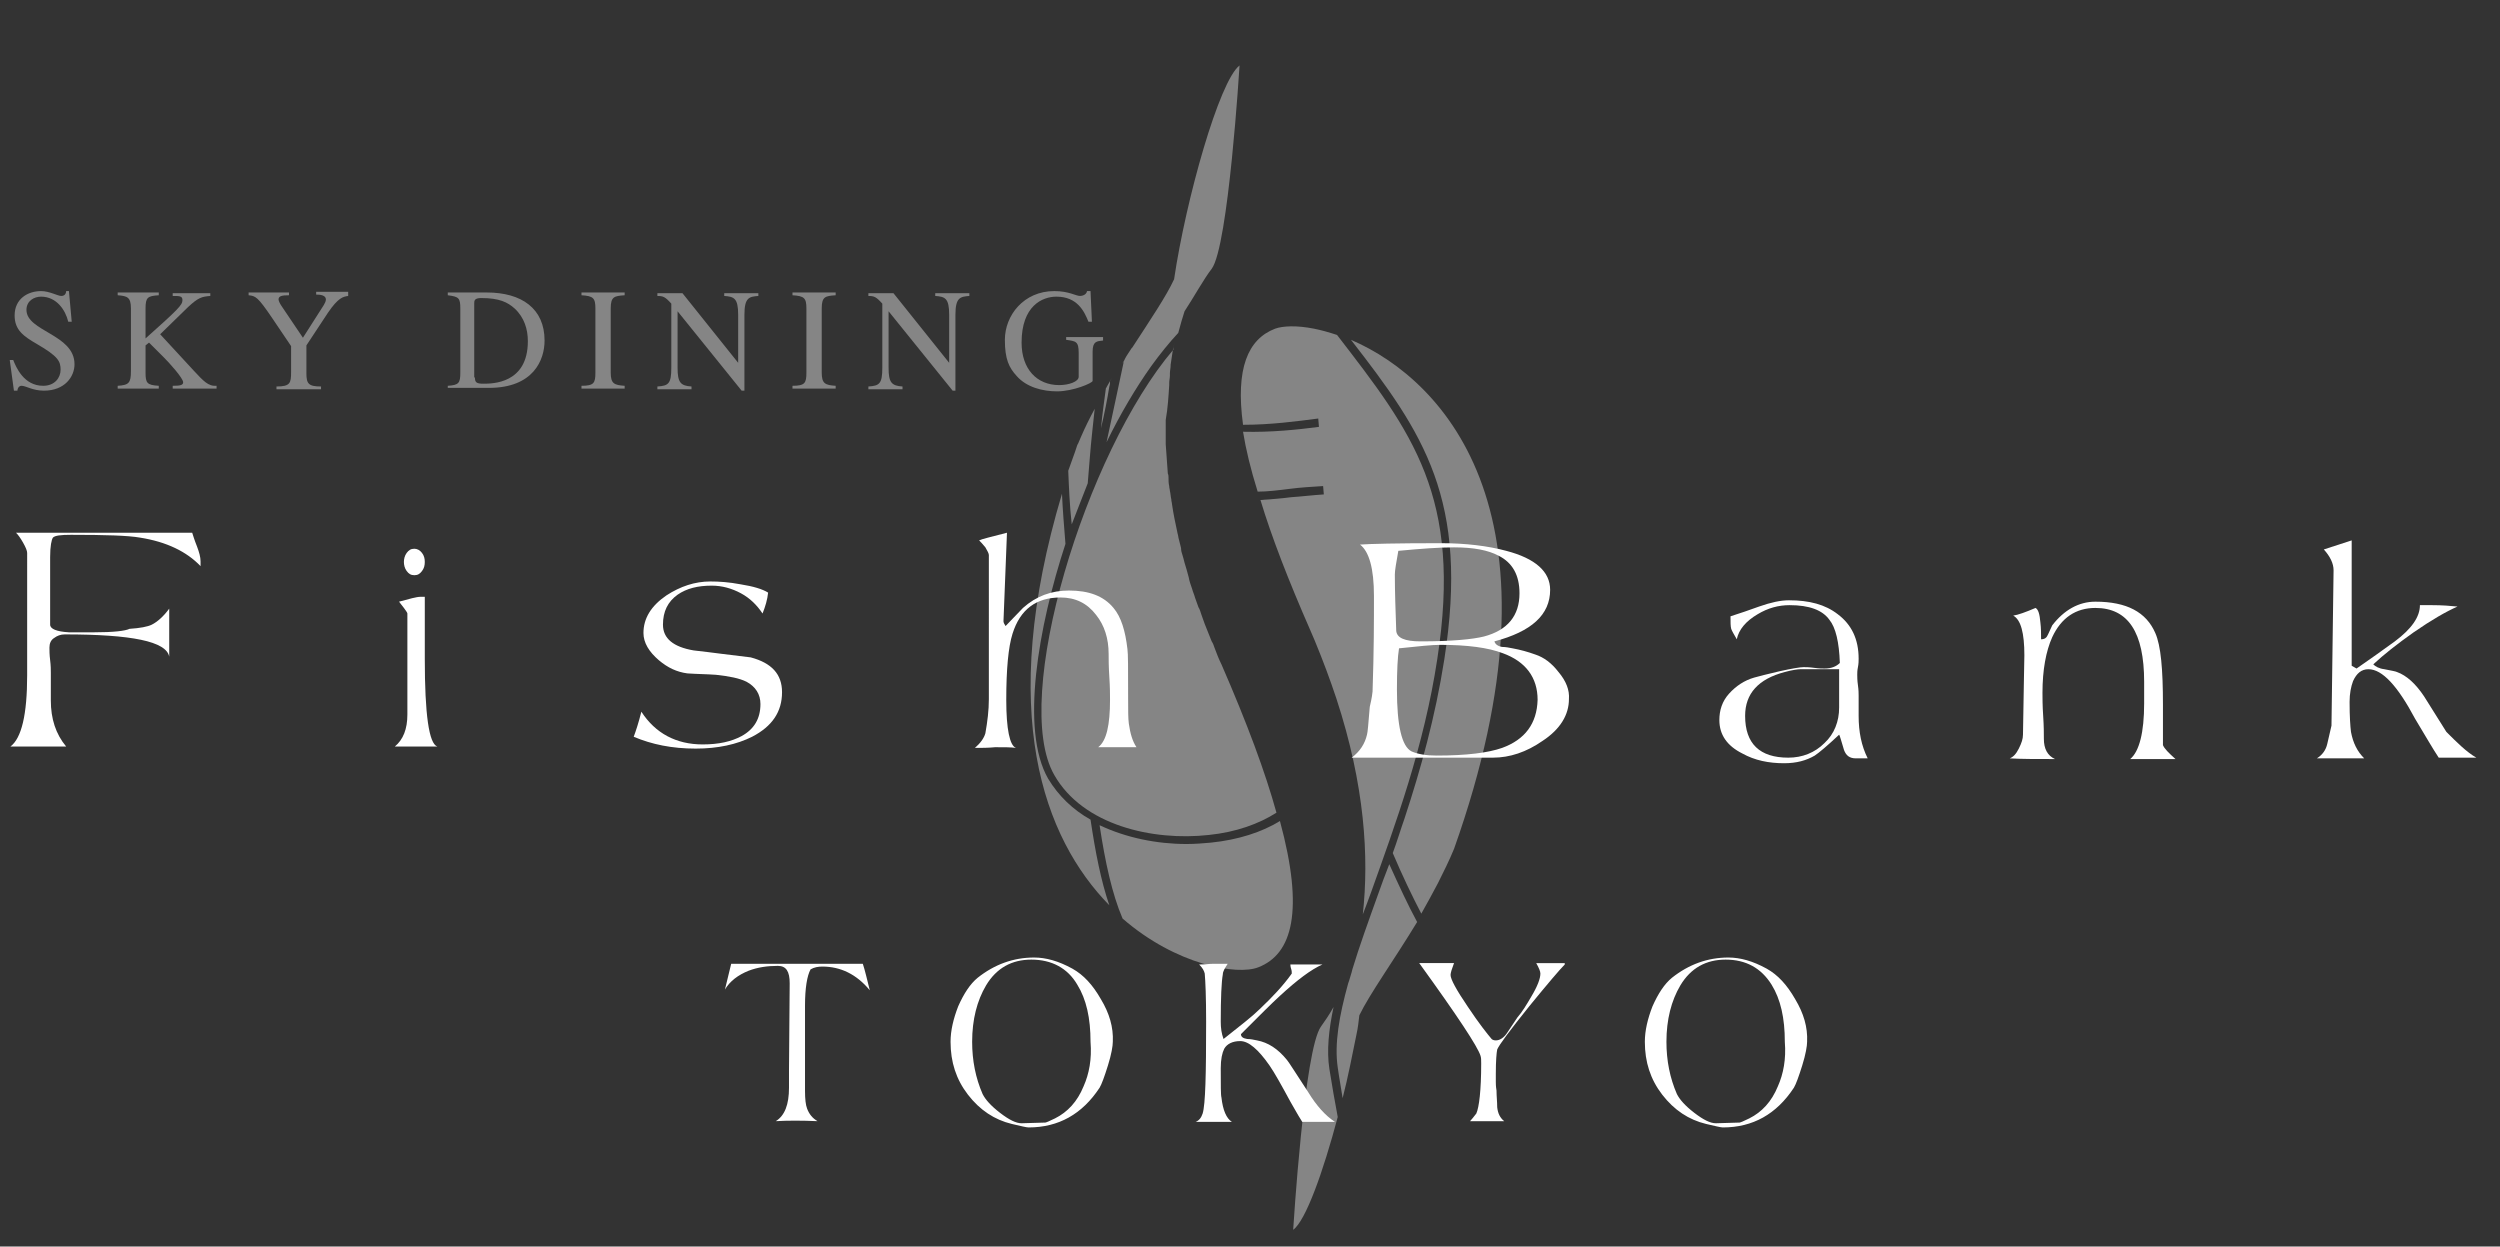 <?xml version="1.0" encoding="utf-8"?>
<!-- Generator: Adobe Illustrator 27.6.1, SVG Export Plug-In . SVG Version: 6.00 Build 0)  -->
<svg version="1.1" id="レイヤー_1" xmlns="http://www.w3.org/2000/svg" xmlns:xlink="http://www.w3.org/1999/xlink" x="0px"
	 y="0px" viewBox="0 0 359 179" style="enable-background:new 0 0 359 179;" xml:space="preserve">
<rect x="0" y="0" width="359" height="179" fill="#333333" stroke="none"/>
<style type="text/css">
	.st0{fill:#FFFFFF;}
	.st1{opacity:0.4;}
</style>
<g>
	<path class="st0" d="M28.8,81.3c-2-2.1-4.9-3.5-8.7-4.1c-1.7-0.3-5-0.4-9.9-0.4c-1.5,0-2.3,0.1-2.6,0.4c-0.2,0.3-0.4,1.2-0.4,2.8
		v9.7c0,0.6,0.9,1,2.7,1.1c-0.1,0,1.1,0,3.6,0c2.8,0,4.5-0.2,5.1-0.5c1.5-0.1,2.6-0.3,3.2-0.6c0.8-0.4,1.7-1.2,2.5-2.3V91
		c0,1,0,2.1,0,3.3c-0.4-2.2-5.4-3.2-15-3.2c-0.6,0-1.1,0.2-1.5,0.5c-0.5,0.3-0.7,0.8-0.7,1.4c0,0.4,0,1,0.1,1.8s0.1,1.4,0.1,1.8
		c0,0.5,0,1.2,0,2.1s0,1.5,0,1.9c0,2.6,0.7,4.8,2.2,6.6h-8c1.6-1.2,2.4-4.6,2.4-10.2V79.4c0-0.3-0.2-0.8-0.6-1.5s-0.7-1.1-1-1.4
		h25.3c0.1,0.3,0.3,1,0.7,2c0.3,0.8,0.5,1.5,0.5,2.1L28.8,81.3z"/>
	<path class="st0" d="M62.8,107.2c-0.2,0-1.3,0-3.2,0c-1.8,0-2.8,0-2.9,0c1.2-1,1.8-2.5,1.8-4.6V88.1c0-0.1-0.2-0.4-0.5-0.8
		c-0.2-0.3-0.5-0.6-0.7-0.9c1.5-0.4,2.5-0.7,3.1-0.7c0.2,0,0.4,0,0.6,0c0,0.6,0,2,0,4s0,3.7,0,4.9C61,102.6,61.6,106.8,62.8,107.2z
		 M58,80.7c0-0.4,0.1-0.9,0.4-1.3c0.3-0.4,0.6-0.6,1.1-0.6c0.4,0,0.8,0.2,1.1,0.6s0.4,0.8,0.4,1.3s-0.1,0.9-0.4,1.3
		c-0.3,0.4-0.6,0.6-1.1,0.6s-0.8-0.2-1.1-0.6S58,81.1,58,80.7z"/>
	<path class="st0" d="M112.3,99.4c0,2.8-1.4,4.9-4.3,6.4c-2.2,1.1-4.9,1.7-8.1,1.7c-3.4,0-6.3-0.6-8.9-1.7c0.3-0.8,0.7-2,1.1-3.6
		c2,3.1,5,4.7,8.8,4.7c2.3,0,4.1-0.4,5.6-1.2c1.8-1,2.7-2.5,2.7-4.6c0-1.4-0.7-2.5-2-3.2c-1-0.5-2.5-0.8-4.4-1
		c-1.4-0.1-2.7-0.1-4.1-0.2c-1.5-0.2-2.8-0.8-4.1-1.9c-1.4-1.2-2.2-2.5-2.2-3.9c0-2.1,1.1-3.9,3.3-5.4c2-1.3,4.1-2,6.3-2
		c1.3,0,2.7,0.1,4.3,0.4c1.9,0.3,3.2,0.7,4,1.2c-0.1,1-0.4,2-0.8,3c-0.8-1.2-1.8-2.2-3.1-2.9c-1.3-0.7-2.7-1.1-4.2-1.1
		c-2,0-3.6,0.4-4.9,1.3c-1.4,1-2.1,2.4-2.1,4.3c0,2,1.5,3.2,4.4,3.7c2.7,0.3,5.5,0.7,8.2,1C110.8,95.2,112.3,96.8,112.3,99.4z"/>
	<path class="st0" d="M144.1,89.2c0,0.2,0.1,0.4,0.3,0.7c0.8-0.8,1.6-1.7,2.5-2.6c1.9-1.7,4.1-2.5,6.6-2.5c2.9,0,5,0.8,6.4,2.5
		c1.1,1.3,1.7,3.3,2,5.9c0.1,0.6,0.1,2.9,0.1,7c0,1.8,0,3,0.1,3.7c0.2,1.4,0.5,2.5,1.1,3.4c0,0-0.4,0-1.1,0h-4.4
		c1.2-0.9,1.7-3.2,1.7-6.8c0-0.7,0-1.8-0.1-3.3s-0.1-2.6-0.1-3.3c0-2.2-0.6-4.1-1.8-5.6c-1.3-1.7-3-2.5-5.1-2.5
		c-3.5,0-5.8,1.7-6.9,5.2c-0.6,1.9-0.9,5.1-0.9,9.5c0,4.2,0.5,6.6,1.4,6.9c-0.7-0.1-1.7-0.1-3-0.1c-1,0.1-2,0.1-2.9,0.1
		c0.8-0.7,1.3-1.4,1.5-2.1c0.3-1.7,0.5-3.3,0.5-4.9V79.7c0-0.2-0.2-0.6-0.5-1.1c-0.4-0.5-0.7-0.8-0.9-1c0.4-0.2,1.7-0.5,4-1.1
		L144.1,89.2z"/>
</g>
<g>
	<path class="st0" d="M213.1,91.4c-1.6,0.4-4.6,0.7-9.1,0.7c-2.3,0-3.4-0.5-3.5-1.5c-0.1-2.9-0.2-5.6-0.2-8.1c0-0.6,0.2-1.7,0.5-3.4
		c3.2-0.3,5.8-0.5,8-0.5c2.8,0,4.9,0.4,6.4,1.2c2,1,3,2.8,3,5.4C218.2,88.4,216.5,90.5,213.1,91.4z M223.8,96.5
		c-1-1.3-2.1-2.1-3.3-2.5c-1.1-0.4-2.2-0.7-3.3-0.9c-0.5-0.1-1-0.2-1.5-0.2c-0.6-0.1-1-0.4-1.1-0.8c5.3-1.4,8-3.8,8-7.4
		c0-2.6-2.1-4.5-6.3-5.6c-2.6-0.7-5.8-1.1-9.4-1.1c-6.4,0-10.3,0.1-11.6,0.2c1.3,1,2,3.4,2,7.4c0,3.4,0,7.9-0.2,13.7
		c-0.1,1-0.3,1.7-0.4,2.2c-0.2,2.4-0.3,3.7-0.4,4c-0.3,1.3-1,2.4-2.2,3.3h20.3c2.4,0,4.8-0.8,7.1-2.4c2.6-1.7,3.8-3.8,3.8-6
		C225.4,99.1,224.9,97.8,223.8,96.5z M215.7,107.4c-2,0.7-5.1,1.1-9.4,1.1c-1.5,0-2.7-0.2-3.6-0.6c-1.4-0.7-2.1-3.7-2.1-8.9
		c0-2.7,0.1-4.7,0.3-5.9c2.8-0.3,4.8-0.5,5.9-0.5c3.9,0,6.9,0.4,9,1.2c3.3,1.2,5,3.5,5,6.7C220.7,103.9,219,106.2,215.7,107.4z"/>
	<path class="st0" d="M262,106.7c-1.4,1.4-3.2,2.1-5.2,2.1c-4.1,0-6.2-2-6.2-6c0-3.2,1.9-5.3,5.7-6.3c1.1-0.3,1.9-0.4,2.2-0.4h5.6
		v5.5C264.1,103.6,263.4,105.4,262,106.7z M266.9,102.8c0-0.3,0-0.8,0-1.5c0-0.6,0-1.1,0-1.4s0-0.8-0.1-1.5s-0.1-1.2-0.1-1.5
		s0-0.6,0.1-1.1s0.1-0.9,0.1-1.2c0-2.8-1-4.9-3-6.4c-1.8-1.4-4.1-2-7-2c-1.2,0-2.6,0.3-4.3,0.9c-1.4,0.5-2.8,1-4.1,1.4
		c0,0.9,0,1.4,0.1,1.8c0.1,0.3,0.4,0.8,0.8,1.5c0.3-1.4,1.3-2.6,3-3.6c1.5-0.9,3-1.3,4.6-1.3c2.8,0,4.7,0.7,5.7,2.1
		c0.9,1.1,1.4,3.2,1.5,6.2c-0.5,0.5-1.2,0.8-2.2,0.8c-0.3,0-0.8,0-1.5-0.1s-1.2-0.1-1.5-0.1c-0.5,0-1.7,0.2-3.5,0.6
		c-1.7,0.4-2.9,0.7-3.6,0.9c-1.4,0.4-2.6,1.2-3.6,2.3c-1,1.1-1.4,2.4-1.4,3.8c0,2.1,1.1,3.7,3.3,4.8c1.8,1,3.8,1.4,6,1.4
		c1.8,0,3.2-0.4,4.4-1.1c0.6-0.4,1.8-1.4,3.5-3c0.1,0.1,0.3,0.9,0.7,2.2c0.3,0.8,0.8,1.2,1.7,1.2c0.8,0,1.4,0,1.7,0
		C267.3,107.1,266.9,105.1,266.9,102.8z"/>
	<path class="st0" d="M312.4,109h-6.5c1.3-1.1,2-3.8,2-8v-3.1c0-7.1-2.3-10.6-7-10.6c-2.8,0-4.9,1.4-6.2,4.2c-0.9,2-1.4,4.7-1.4,8
		c0,0.7,0,1.8,0.1,3.3s0.1,2.5,0.1,3.3c0,1.4,0.5,2.4,1.6,2.9c-2.8,0-4.9,0-6.5-0.1c0.5-0.2,0.9-0.6,1.3-1.4s0.6-1.4,0.6-2
		c0.1-6.9,0.2-10.7,0.2-11.4c0-3.2-0.5-5.1-1.6-5.7c0.7-0.1,1.8-0.5,3.2-1.1c0.4,0.2,0.6,0.9,0.7,2.1c0.1,0.8,0.1,1.6,0.1,2.4
		c0.5,0,0.8-0.2,1-0.7c0.2-0.4,0.4-0.9,0.6-1.3c1.7-2.2,3.8-3.4,6.2-3.4c4.5,0,7.3,1.5,8.6,4.5c0.8,1.8,1.1,5.2,1.1,10.3v5.8
		C310.8,107.5,311.4,108.1,312.4,109z"/>
	<path class="st0" d="M355.6,108.8h-5.4c-0.8-1.2-1.9-3.1-3.4-5.6c-2.5-4.7-4.7-7.1-6.7-7.1c-1,0-1.7,0.6-2.2,1.7
		c-0.3,0.8-0.5,1.8-0.5,3c0,2.1,0.1,3.5,0.2,4.3c0.3,1.6,0.9,2.8,1.9,3.8h-6.8c0.8-0.5,1.3-1.2,1.5-2.1s0.4-1.7,0.6-2.6l0.3-22.3
		c0-1-0.5-2-1.4-3c0.9-0.3,2.2-0.7,4-1.3v18l0.7,0.4c1.9-1.3,3.7-2.6,5.5-3.9c2.4-1.8,3.6-3.5,3.6-5.2c0.5,0,1.1,0,1.7,0
		c1.5,0,2.7,0.1,3.7,0.2c-1.6,0.7-3.7,1.9-6.3,3.7c-2.4,1.7-4.3,3.2-5.8,4.6c0.3,0.3,0.8,0.6,1.6,0.7c1,0.2,1.6,0.3,1.8,0.4
		c1.4,0.5,2.7,1.7,3.9,3.5c1.1,1.7,2.1,3.4,3.2,5.1C352.8,106.6,354.2,108,355.6,108.8z"/>
</g>
<g>
	<path class="st0" d="M124.9,142.2c-1.9-2.3-4.2-3.4-6.8-3.4c-0.6,0-1.2,0.1-1.7,0.4c-0.5,0.9-0.8,2.7-0.8,5.2c0,0.4,0,1,0,1.7
		s0,1.2,0,1.4v3.8c0,0.6,0,1.5,0,2.7s0,2.1,0,2.7c0,1.1,0.1,2,0.3,2.5c0.3,0.8,0.8,1.4,1.5,1.8c-2.3-0.1-4.3-0.1-6,0
		c1.3-0.8,1.9-2.4,1.9-4.8c0-0.3,0-0.7,0-1.3c0-0.5,0-0.9,0-1.2l0.1-12.5c0-1.7-0.5-2.5-1.7-2.5c-1.5,0-2.9,0.2-4.2,0.7
		c-1.5,0.6-2.7,1.5-3.4,2.7c0.2-0.8,0.5-2.1,0.9-3.7h18.9C124.2,139.3,124.5,140.6,124.9,142.2z"/>
	<path class="st0" d="M155.6,156c-0.9,2.2-2.3,3.7-4.1,4.6c-0.8,0.4-1.3,0.6-1.4,0.6l-3.4,0.1c-0.8,0-1.8-0.5-3.1-1.5
		c-1.3-1-2.1-1.9-2.5-2.7c-1-2.3-1.5-4.8-1.5-7.5c0-3.2,0.7-5.9,2-8.1c1.5-2.5,3.7-3.7,6.5-3.7c2.9,0,5.2,1.2,6.6,3.6
		c1.3,2.1,1.9,4.8,1.9,8.2C156.8,152.1,156.4,154.2,155.6,156z M158.1,143.5c-1.2-2.1-2.5-3.5-4.1-4.4c-2-1.1-3.8-1.6-5.5-1.6
		c-3,0-5.7,1-8.1,2.9c-1.1,0.9-2,2.3-2.8,4.1c-0.7,1.8-1.1,3.5-1.1,5.1c0,2.9,0.8,5.4,2.5,7.6s3.8,3.6,6.3,4.2
		c1.3,0.3,2.1,0.5,2.4,0.5c4.3,0,7.7-1.9,10.2-5.7c0.3-0.5,0.7-1.6,1.2-3.2s0.7-2.8,0.7-3.4C159.9,147.5,159.3,145.5,158.1,143.5z"
		/>
	<path class="st0" d="M191.7,161.1H187c-0.2-0.3-0.8-1.3-1.7-2.9c-1.3-2.4-2.3-4.2-3-5.2c-1.6-2.3-3-3.5-4.2-3.5
		c-1.1,0-1.9,0.4-2.3,1.1c-0.3,0.6-0.5,1.5-0.5,2.8c0,2.4,0,3.9,0.1,4.2c0.2,1.8,0.7,3,1.5,3.5h-5.2c0.5-0.2,0.8-0.6,1-1.2
		c0.4-1.3,0.5-5.6,0.5-13.2c0-3.5-0.1-5.8-0.2-6.9c-0.1-0.4-0.3-0.8-0.8-1.3c0.9,0,1.5-0.1,2-0.1s1.2,0,2.1,0
		c-0.4,0.6-0.7,1.1-0.7,1.5c-0.2,1.1-0.3,3.4-0.3,6.8c0,0.9,0.1,1.7,0.4,2.5c2.4-1.9,4.2-3.3,5.2-4.3c1.8-1.7,3.4-3.4,4.6-5.1
		c0-0.2,0-0.4-0.1-0.7c-0.1-0.3-0.1-0.5-0.1-0.6c1.1,0,2.1,0,3.2,0h1.4c-1.6,0.7-3.6,2.2-6.1,4.5c-1.1,1-3,2.9-5.6,5.5
		c0,0.4,0.3,0.6,0.9,0.7c0.5,0,0.9,0.1,1.4,0.2c1.6,0.3,3,1.2,4.3,2.8c0.2,0.2,1.2,1.8,3.1,4.7C189,158.7,190.3,160.2,191.7,161.1z"
		/>
	<path class="st0" d="M224.7,138.5c-0.7,0.7-2.4,2.7-5.1,6c-2.8,3.5-4.3,5.5-4.6,6.2c-0.1,0.5-0.2,1.6-0.2,3.5c0,0.1,0,0.3,0,0.6
		c0,0.3,0,0.5,0,0.6c0,0.2,0,0.6,0.1,1.2c0,0.8,0.1,1.6,0.1,2.4c0.1,0.9,0.4,1.5,1,2h-4.9c0.2-0.2,0.5-0.6,0.9-1.1
		c0.4-0.9,0.7-3.3,0.7-7.2c0-0.5,0-0.8-0.1-1.1c-0.4-1.3-3.3-5.7-8.8-13.3c0.4,0,2.1,0,5,0c-0.3,0.8-0.5,1.4-0.5,1.7
		c0,0.6,0.8,2.1,2.5,4.6c1.6,2.4,2.8,3.9,3.4,4.6c0.1,0.1,0.3,0.2,0.6,0.2c0.6,0,1.2-0.4,1.7-1.2c0.5-0.7,0.9-1.4,1.4-2.1
		c0.7-0.8,1.3-1.8,2-3c0.9-1.5,1.3-2.6,1.3-3.3c0-0.3-0.2-0.8-0.6-1.5h4.1V138.5z"/>
	<path class="st0" d="M255.3,156c-0.9,2.2-2.3,3.7-4.1,4.6c-0.8,0.4-1.3,0.6-1.4,0.6l-3.4,0.1c-0.8,0-1.8-0.5-3.1-1.5
		c-1.3-1-2.1-1.9-2.5-2.7c-1-2.3-1.5-4.8-1.5-7.5c0-3.2,0.7-5.9,2-8.1c1.5-2.5,3.7-3.7,6.5-3.7c2.9,0,5.1,1.2,6.6,3.6
		c1.3,2.1,1.9,4.8,1.9,8.2C256.5,152.1,256.1,154.2,255.3,156z M257.8,143.5c-1.2-2.1-2.5-3.5-4.1-4.4c-2-1.1-3.8-1.6-5.5-1.6
		c-3,0-5.7,1-8.1,2.9c-1.1,0.9-2,2.3-2.8,4.1c-0.7,1.8-1.1,3.5-1.1,5.1c0,2.9,0.8,5.4,2.5,7.6s3.8,3.6,6.3,4.2
		c1.3,0.3,2.1,0.5,2.4,0.5c4.3,0,7.7-1.9,10.2-5.7c0.3-0.5,0.7-1.6,1.2-3.2s0.7-2.8,0.7-3.4C259.6,147.5,259,145.5,257.8,143.5z"/>
</g>
<g class="st1">
	<g>
		<path class="st0" d="M150.5,111.8c-4-7-1.4-21.8,2.5-33.7c-0.2-2.5-0.4-4.9-0.5-7.2c-9.4,31.5-2.6,49.5,6.8,59.1
			c-1.2-3.5-2-7.6-2.7-12.3C154.1,116.3,152,114.3,150.5,111.8z"/>
		<path class="st0" d="M157.3,58.7L157.3,58.7c0.1-0.2,0.2-0.5,0.4-0.7C157.5,58.2,157.4,58.5,157.3,58.7z"/>
		<path class="st0" d="M167.9,55.3c0-0.1,0-0.2,0-0.3c0-0.4,0.1-0.7,0.1-1.1c0-0.1,0-0.2,0-0.3c0-0.4,0.1-0.7,0.1-1.1v-0.1
			c0.1-0.7,0.2-1.4,0.3-2c0.1-0.5,0.2-0.9,0.3-1.3c-0.1,0.4-0.2,0.7-0.2,1.1c-12.6,14.8-23.4,50.2-17.1,61.1
			c4.1,7.2,14.1,9.5,22.2,8.6c3.9-0.4,7.2-1.6,9.7-3.2c-1.6-5.8-4.2-12.8-7.9-21.3c-0.4-0.8-0.7-1.6-1-2.4c-0.1-0.3-0.2-0.6-0.4-0.9
			c-0.2-0.5-0.4-1-0.6-1.5c-0.1-0.3-0.3-0.7-0.4-1c-0.2-0.5-0.3-0.9-0.5-1.4c-0.1-0.3-0.2-0.7-0.4-1c-0.2-0.5-0.3-0.9-0.5-1.4
			c-0.1-0.4-0.3-0.8-0.4-1.2c-0.2-0.6-0.4-1.1-0.5-1.7c-0.1-0.4-0.2-0.7-0.3-1.1c-0.1-0.3-0.2-0.7-0.3-1c-0.1-0.4-0.2-0.8-0.3-1.1
			c-0.1-0.3-0.2-0.6-0.2-1c-0.1-0.4-0.2-0.8-0.3-1.2c-0.1-0.3-0.1-0.6-0.2-0.9c-0.3-1.4-0.6-2.8-0.8-4.2c0-0.2-0.1-0.4-0.1-0.7
			c-0.1-0.4-0.1-0.8-0.2-1.2c0-0.2-0.1-0.4-0.1-0.7c-0.1-0.4-0.1-0.8-0.1-1.2c0-0.2,0-0.4-0.1-0.6c-0.1-1.4-0.2-2.8-0.3-4.2
			c0-0.1,0-0.2,0-0.3c0-0.4,0-0.8,0-1.2c0-0.1,0-0.3,0-0.4c0-0.4,0-0.8,0-1.2c0-0.1,0-0.3,0-0.4C167.7,58.6,167.8,56.9,167.9,55.3z"
			/>
		<path class="st0" d="M197.9,128.4c-1.4,3.9-2.7,7.5-3.7,10.8c0,0.1-0.1,0.3-0.1,0.4c-0.2,0.6-0.3,1.1-0.5,1.6l0,0
			c-1.3,4.7-2,8.7-1.5,12.1c0.2,1.5,0.5,3,0.7,4.4c0.8-3.1,1.4-6.3,2-9.2c0.2-0.9,0.3-1.8,0.4-2.7c1.5-3.1,4.9-7.8,8.3-13.4
			c-1.3-2.4-2.6-5.2-4-8.3C198.9,125.6,198.4,127,197.9,128.4z"/>
		<path class="st0" d="M194,48.8c10.4,13.4,17,22.9,13.4,45.9c-1.3,8.3-3.4,15.8-5.7,22.8c-0.6,1.7-1.1,3.4-1.7,5
			c1.4,3.3,2.8,6.2,4.1,8.7c0.8-1.4,1.6-2.9,2.4-4.4c0.8-1.6,1.6-3.2,2.3-4.9C225.7,74.3,207.7,54.7,194,48.8z"/>
		<path class="st0" d="M191.5,144.6c-0.6,1.1-1.3,2.1-1.8,2.8c-2.4,3.2-4,29.2-4,29.2c1.8-1.3,4.3-8.3,6.4-16.2
			c-0.4-2.1-0.8-4.4-1.2-6.9C190.5,150.9,190.8,147.9,191.5,144.6z"/>
		<path class="st0" d="M189.3,60.1L189.3,60.1l0.1,1.2c-3.1,0.4-6.8,0.8-10.9,0.7c0.4,2.5,1.1,5.4,2.1,8.6c1.4,0,3-0.2,4.6-0.4
			c1.5-0.2,3.2-0.3,4.8-0.4l0.1,1.2c-1.6,0.1-3.2,0.3-4.7,0.4c-1.5,0.2-3,0.3-4.4,0.4c1.6,5.3,4,11.5,7.2,18.8
			c0.2,0.5,0.4,0.9,0.6,1.4c1.2,2.9,2.2,5.6,3.1,8.3c4.1,12.5,4.7,22.8,3.8,31c0.4-1,0.8-2.1,1.2-3.2c3.5-9.8,7.6-20.9,9.5-33.5
			c3.6-23.3-3.6-32.5-14.4-46.5l0,0c-1.2-0.4-2.3-0.7-3.3-0.9c-2.5-0.5-4.5-0.4-5.6,0c-3.9,1.5-5.7,5.7-4.6,13.8
			C182.5,61,186.2,60.5,189.3,60.1z"/>
		<path class="st0" d="M156.2,69.4c0.1-1.3,0.2-2.5,0.3-3.7c0.2-2.6,0.5-5,0.7-7c-0.7,1.3-1.4,2.7-2,4.1l0,0
			c-0.2,0.4-0.3,0.8-0.5,1.1c-0.4,1.3-0.9,2.5-1.3,3.7c0.1,2.4,0.2,5,0.5,7.7C154.7,73.3,155.4,71.4,156.2,69.4z"/>
		<path class="st0" d="M159.3,55.5c0.1-0.3,0.1-0.5,0.1-0.8c0.1-0.2,0.2-0.3,0.3-0.5c-0.3,0.5-0.5,0.9-0.8,1.4
			c0,0.1-0.1,0.1-0.1,0.2c-0.2,1.6-0.5,3.5-0.7,5.7C158.6,59.4,159,57.4,159.3,55.5z"/>
		<path class="st0" d="M173.9,121c-1.1,0.1-2.3,0.2-3.5,0.2c-4.3,0-8.7-0.9-12.5-2.7c0.8,5.3,1.8,9.9,3.3,13.4
			c7.7,6.7,16.5,8.2,19.5,7c4.9-1.9,6.6-8.1,3.1-21C181.2,119.5,177.8,120.6,173.9,121z"/>
		<path class="st0" d="M158.9,63.5c2-4.1,4.2-7.8,6.4-10.9c1.3-1.8,2.6-3.4,3.9-4.8c0.3-1.1,0.6-2.2,0.9-3.1
			c1.2-1.8,2.8-4.7,3.9-6.1c2.4-3.2,4-29.2,4-29.2c-2.9,2.2-7.7,19.2-9.4,30.7c-1.1,2.4-3.4,5.8-6,9.8l-0.1,0.1
			c-0.3,0.5-0.7,1-1,1.6c0,0.1-0.1,0.2-0.1,0.2c-0.1,0.1-0.1,0.2-0.2,0.4c0.1-0.1,0.1-0.2,0.2-0.4C160.6,55.5,159.8,59.4,158.9,63.5
			z"/>
	</g>
	<g>
		<path class="st0" d="M10.3,46.2H9.8c-0.4-1.7-1.7-3.6-3.9-3.6c-1,0-2.1,0.6-2.1,1.9c0,3.1,6.9,3.5,6.9,7.8c0,1.8-1.4,3.8-4.4,3.8
			c-1.6,0-2.6-0.7-3.2-0.7c-0.4,0-0.6,0.4-0.6,0.7H2l-0.6-4.4h0.5c0.4,1,1.5,3.7,4.3,3.7c1.7,0,2.5-1.2,2.5-2.3
			c0-1.2-0.3-1.9-3.4-3.7c-1.9-1.1-3.2-2-3.2-4.1c0-2.4,1.9-3.5,3.8-3.5c1.2,0,2.4,0.7,2.9,0.7c0.6,0,0.7-0.5,0.7-0.7h0.4L10.3,46.2
			z"/>
		<path class="st0" d="M24.8,42.1h5.4v0.4c-1.2,0.1-1.7,0.2-3.2,1.6L23,48l4.8,5.2c1.4,1.5,2.1,2.3,3.3,2.2v0.4h-6.3v-0.4
			c1.1,0,1.5-0.1,1.5-0.5c0-0.6-2-2.8-2.7-3.5l-2.2-2.2l-0.5,0.4v3.9c0,1.5,0.2,1.8,1.9,1.9v0.4h-5.9v-0.4c1.6-0.1,1.9-0.4,1.9-2.1
			v-9c0-1.6-0.5-1.8-1.9-1.9V42h5.9v0.4c-1.6,0.1-1.9,0.3-1.9,1.9v4.3c4.7-4.2,5.3-4.8,5.3-5.5c0-0.6-0.4-0.6-1.4-0.6L24.8,42.1
			L24.8,42.1z"/>
		<path class="st0" d="M50,42.5c-0.7,0.1-1.4,0.2-2.9,2.4L44,49.6v4c0,1.5,0.3,1.9,2.1,1.9v0.4h-6.4v-0.4c2,0,2.1-0.5,2.1-2.1v-3.7
			l-2.7-4c-2.1-3.1-2.4-3.2-3.4-3.3V42h5.8v0.4c-1,0-1.5,0.1-1.5,0.6c0,0.2,0.2,0.6,0.4,0.9l3.1,4.6l3-4.7c0.1-0.2,0.3-0.5,0.3-0.8
			c0-0.6-0.8-0.7-1.4-0.7v-0.4H50L50,42.5L50,42.5z"/>
		<path class="st0" d="M64.3,55.4c1.6-0.1,1.8-0.4,1.8-1.9v-9.2c0-1.5-0.2-1.7-1.8-1.9V42h5.6c5,0,8.3,2.3,8.3,6.9
			c0,2.8-1.6,6.8-8,6.8h-5.9L64.3,55.4L64.3,55.4z M68.2,54.2c0,0.7,0.2,0.9,1.2,0.9c1.3,0,6.4,0,6.4-6.1c0-1.7-0.5-3.4-1.9-4.7
			c-1-0.9-2.2-1.5-4.8-1.5c-1,0-1,0.4-1,0.8v10.6H68.2z"/>
		<path class="st0" d="M83.5,55.4c1.8,0,2-0.4,2-1.9v-9.2c0-1.5-0.3-1.8-2-1.9V42h6.2v0.4c-1.5,0.1-2,0.2-2,1.9v9.2
			c0,1.6,0.5,1.8,2,1.9v0.4h-6.2V55.4z"/>
		<path class="st0" d="M108.9,42.5c-1.3,0.1-2,0.2-2,2.7v10.9h-0.4l-9.2-11.4l0,0v8.1c0,2.1,0.4,2.6,2,2.7v0.4h-4.9v-0.4
			c1.6-0.1,2-0.4,2-2.7v-9.2c-0.9-1-1.2-1.1-2-1.1v-0.4H98l8,10l0,0v-6.9c0-2.4-0.6-2.6-2-2.7v-0.4h4.9L108.9,42.5L108.9,42.5z"/>
		<path class="st0" d="M113.8,55.4c1.8,0,2-0.4,2-1.9v-9.2c0-1.5-0.3-1.8-2-1.9V42h6.2v0.4c-1.5,0.1-2,0.2-2,1.9v9.2
			c0,1.6,0.5,1.8,2,1.9v0.4h-6.2V55.4z"/>
		<path class="st0" d="M139.2,42.5c-1.3,0.1-2,0.2-2,2.7v10.9h-0.4l-9.2-11.4l0,0v8.1c0,2.1,0.4,2.6,2,2.7v0.4h-4.9v-0.4
			c1.6-0.1,2-0.4,2-2.7v-9.2c-0.9-1-1.2-1.1-2-1.1v-0.4h3.6l8,10l0,0v-6.9c0-2.4-0.6-2.6-2-2.7v-0.4h4.9L139.2,42.5L139.2,42.5z"/>
		<path class="st0" d="M158.4,48.9c-0.9,0.1-1.5,0.1-1.5,1.6v4.2c0,0.3-2.8,1.5-5.1,1.5c-2.1,0-4.4-0.6-5.8-2.2
			c-1.1-1.2-1.7-2.4-1.7-5.2c0-3.5,2.7-7,7.1-7c2.1,0,3.1,0.7,3.7,0.7c0.2,0,0.9-0.1,1-0.7h0.5l0.2,4.4h-0.5
			c-0.6-1.5-1.6-3.6-4.6-3.6c-2,0-5,1.3-5,6.6c0,3.8,2.2,6.1,5.4,6.1c1.4,0,2.8-0.5,2.8-1.2v-3.4c0-1.7-0.4-1.7-1.8-1.9v-0.4h5.3
			V48.9z"/>
	</g>
</g>
</svg>

